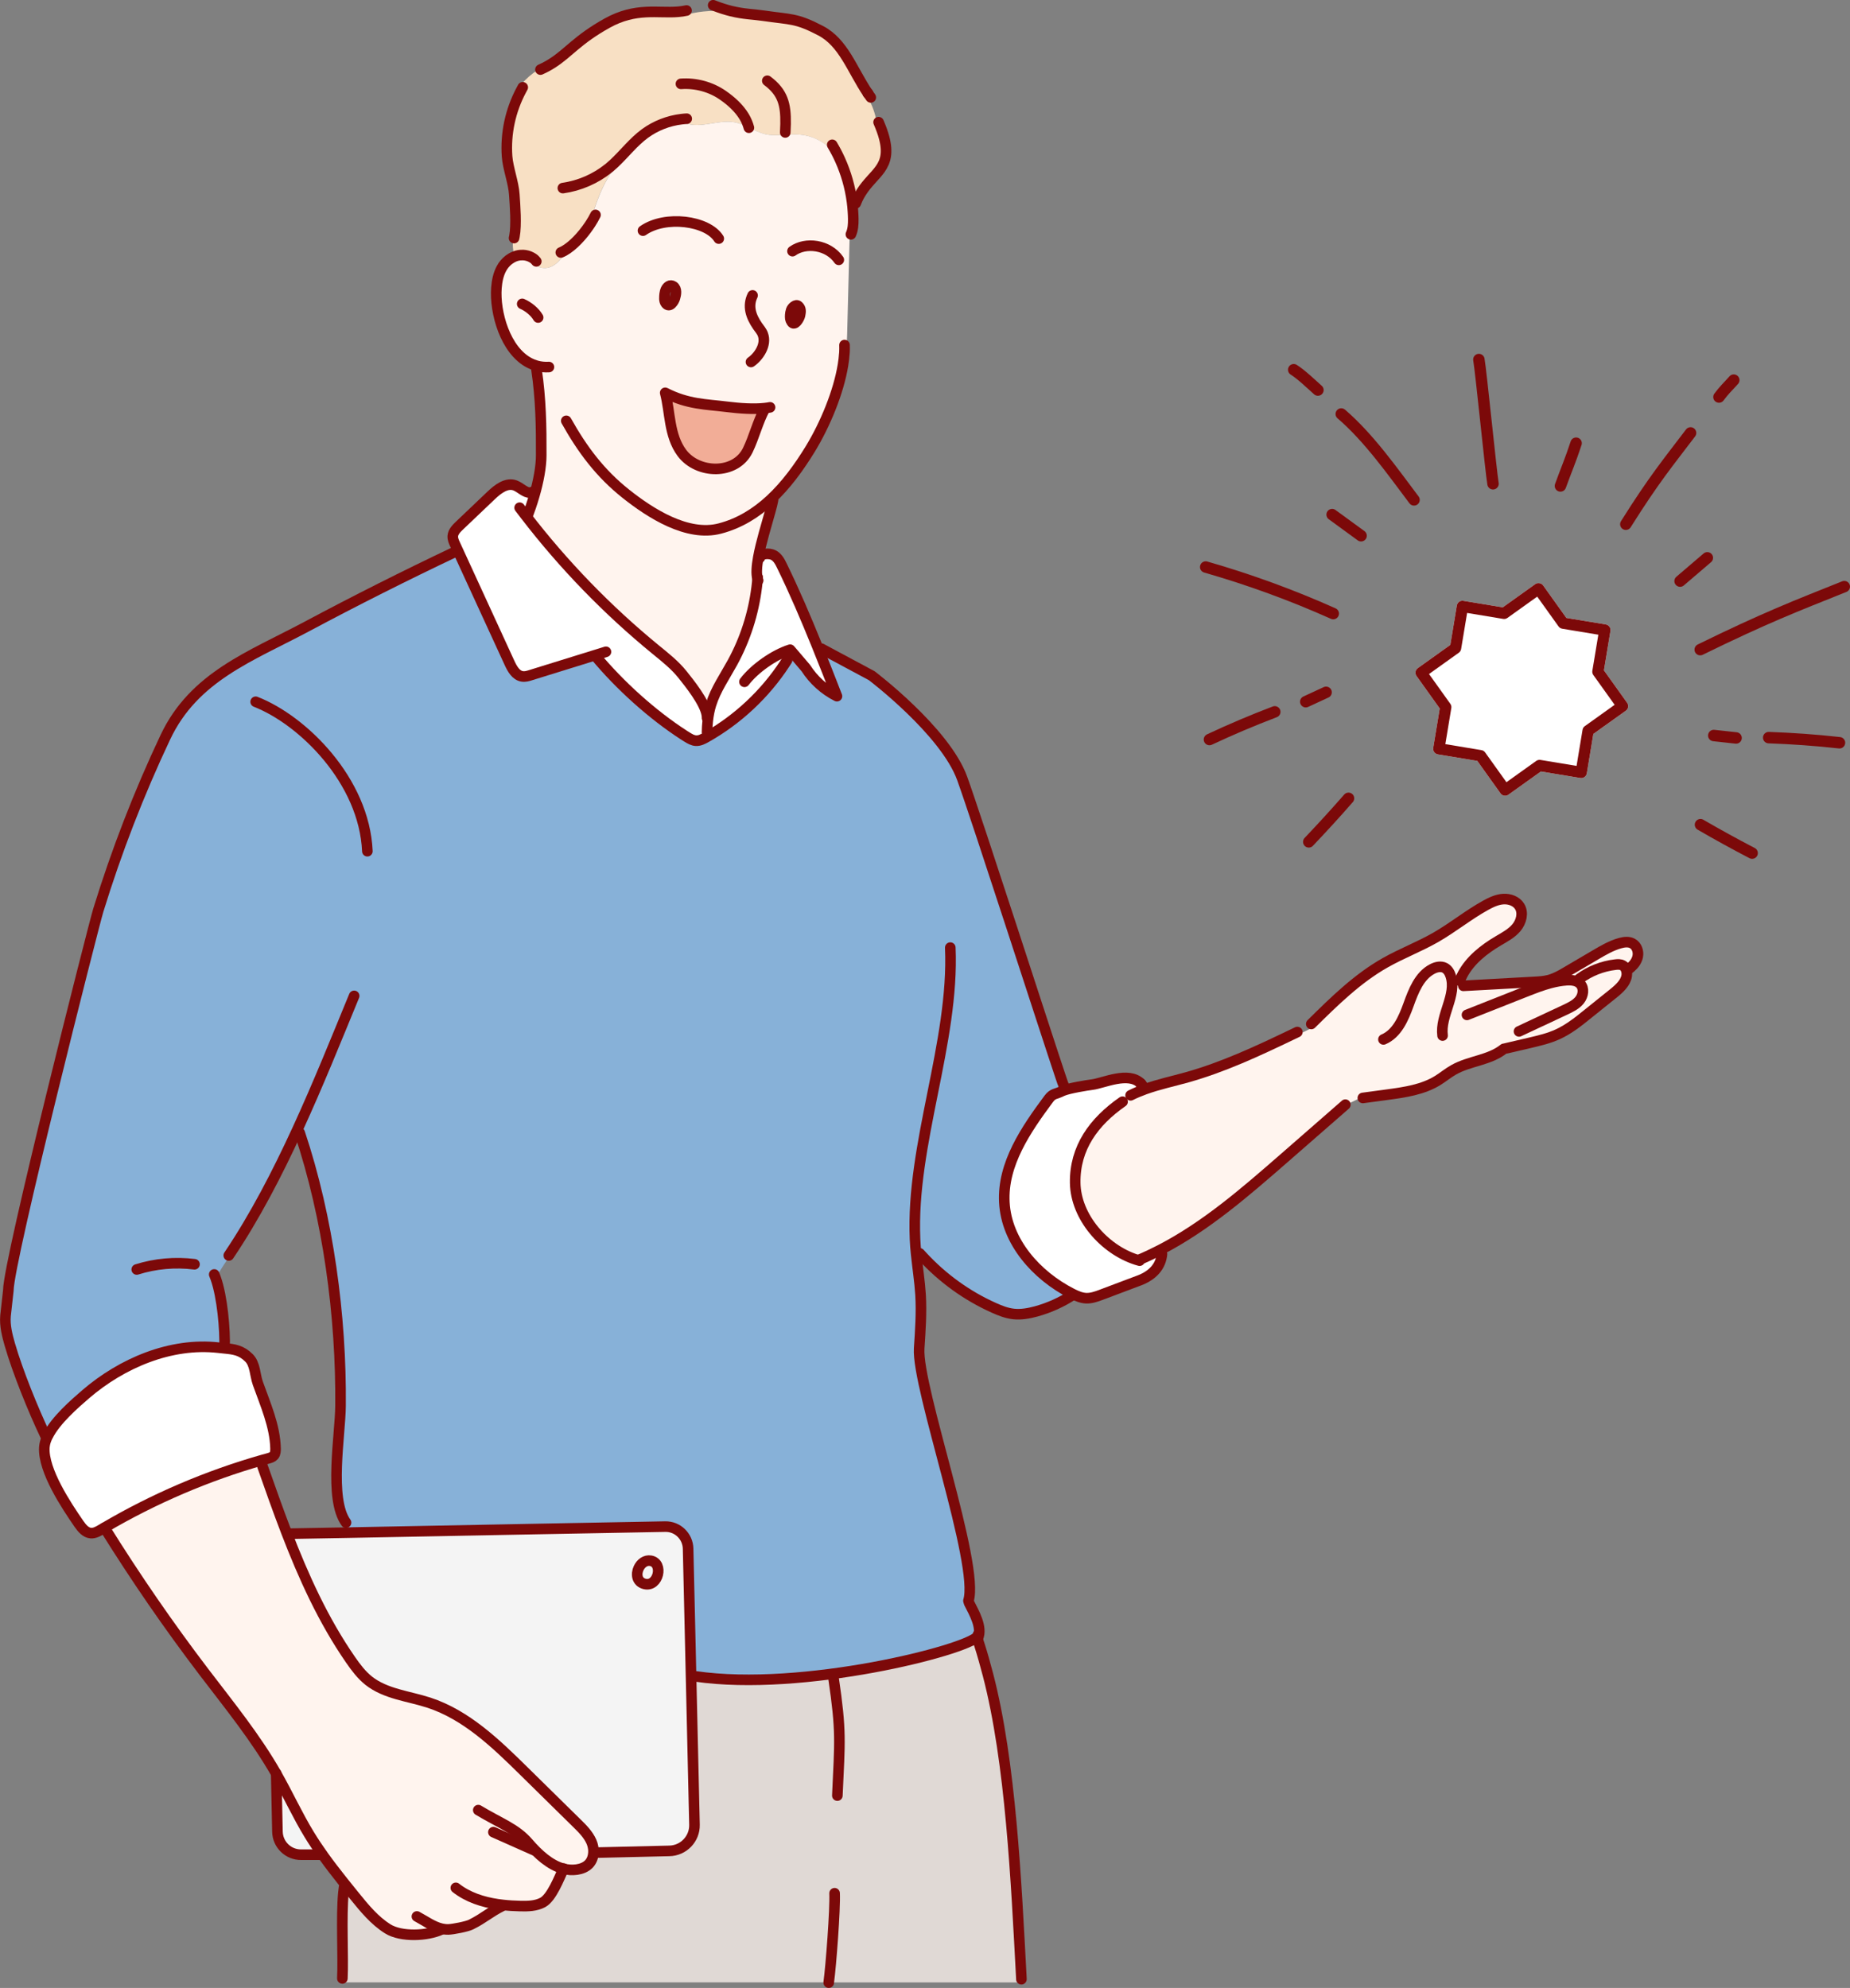 <?xml version="1.0" encoding="UTF-8"?>
<svg id="_レイヤー_2" data-name="レイヤー 2" xmlns="http://www.w3.org/2000/svg" viewBox="0 0 281.25 302.28">
  <rect x="0" y="0" width="281.25" height="302.28" fill="#808080" stroke="none"/>
  <defs>
    <style>
      .cls-1 {
        fill: #f4f4f4;
      }

      .cls-2 {
        fill: #fff;
      }

      .cls-3 {
        fill: #f2ad97;
      }

      .cls-4 {
        stroke-width: 1.61px;
      }

      .cls-4, .cls-5 {
        fill: none;
        stroke: #7c0909;
        stroke-linecap: round;
        stroke-linejoin: round;
      }

      .cls-6 {
        fill: #fff4ee;
      }

      .cls-7 {
        fill: #f8e0c4;
      }

      .cls-8 {
        fill: #e0d9d5;
      }

      .cls-9 {
        fill: #87b1d8;
      }

      .cls-5 {
        stroke-width: 1.74px;
      }

      .cls-10 {
        fill: #7c0909;
      }
    </style>
  </defs>
  <g id="_ベース" data-name="ベース">
    <g>
      <g>
        <g>
          <path class="cls-6" d="m247.3,147.86c-.05-.42-.25-.85-.62-1.05-.34-.19-.74-.17-1.13-.12-1.96.23-3.86.98-5.45,2.15l.09.22c-.15.06-.29.12-.44.18-.48-.22-1.06-.24-1.6-.21-.82.06-1.63.21-2.42.42l-.13-.47c.29-.09.58-.19.86-.32.65-.28,1.27-.64,1.88-1.01,1.42-.83,2.83-1.66,4.24-2.49,1.19-.7,2.39-1.4,3.72-1.77.62-.17,1.31-.26,1.87.05.67.36.96,1.23.81,1.97-.13.66-.54,1.22-1.05,1.66l.35.38c-.33.3-.67.6-1,.9.03-.17.03-.35.01-.53Z"/>
          <path class="cls-6" d="m239.76,149.24c.15-.06.29-.13.44-.18l-.09-.22c1.59-1.17,3.49-1.92,5.45-2.15.38-.05.79-.07,1.13.12.37.21.58.63.62,1.05.02.18.02.36-.01.53-.16,1.05-1.11,1.93-1.98,2.64-1.3,1.05-2.61,2.1-3.91,3.14-1.43,1.15-2.88,2.32-4.55,3.09-1.37.63-2.86.98-4.33,1.33-1.16.27-2.32.54-3.48.81l-.42.08c-2.16,1.75-5.23,1.82-7.65,3.2-.85.48-1.59,1.12-2.42,1.62-2.27,1.4-5.01,1.79-7.66,2.15-1.24.17-2.48.33-3.71.5l-.1-.18c-.87.48-1.77.91-2.68,1.31-3.08,2.69-6.16,5.38-9.24,8.07-5.88,5.13-11.86,10.33-18.75,13.89-1.02.53-2.07,1.02-3.14,1.48l-.5.03c-4.93-1.58-9.23-6.54-9.31-11.69-.08-5.32,2.83-9.3,7.2-12.34l-.11-.19c.44-.26.89-.48,1.36-.68l-.04-.1c.71-.36,1.45-.66,2.19-.93,2.08-.75,4.26-1.21,6.4-1.81,5.48-1.54,10.65-3.95,15.78-6.41l.05.1c1.17-.22,2.29-.68,3.28-1.33l-.23-.47c3.48-3.44,7.01-6.92,11.26-9.32,2.48-1.4,5.16-2.42,7.63-3.83,2.62-1.5,4.97-3.43,7.61-4.89.84-.46,1.73-.89,2.69-.95.96-.06,2,.31,2.49,1.13.6.98.25,2.32-.49,3.21-.74.89-1.8,1.44-2.79,2.03-2.15,1.27-4.21,2.9-5.38,5.07.07.59.3,1.16.66,1.63v.1c3.4-.19,6.8-.38,10.19-.56.73-.04,1.46-.08,2.17-.26.07-.02.13-.03.2-.05l.13.47c.79-.21,1.6-.36,2.42-.42.54-.04,1.12-.01,1.6.21Z"/>
          <path class="cls-2" d="m172.78,191.55l.5-.03c1.07-.45,2.11-.95,3.14-1.48.05.42.1.84.15,1.27-.45,1.98-2.17,2.96-3.3,3.38-2.44.9-3.45,1.32-5.89,2.22-.71.26-1.44.52-2.2.5-.7-.02-1.37-.29-2-.6-.08-.04-.16-.08-.24-.12-5.35-2.74-9.92-7.85-10.23-13.86-.31-5.83,3.29-11.06,6.76-15.75.64-.86,1.06-.66,2.01-1.16.04-.02.09-.04.14-.06.93-.4,3.64-.83,4.46-.93,1.68-.21,5.52-2.07,7.37-.17t0,0c.12.14.24.29.35.44.1.14.2.29.29.44-.75.27-1.48.57-2.19.93l.04.1c-.47.19-.93.42-1.36.68l.11.19c-4.37,3.04-7.28,7.02-7.2,12.34.08,5.16,4.38,10.11,9.31,11.69Z"/>
          <path class="cls-8" d="m125.99,301.43H52.05v-.59c.15-3.18-.2-9.42.16-13.03-.03-.53-.02-1.07.02-1.6.56.7,1.12,1.4,1.69,2.1,1.5,1.85,3.04,3.74,5.06,5,2.02,1.26,6,1.1,8.15.09v-.11c.35.08.7.12,1.06.11.68-.02,2.82-.43,3.43-.74,2-1,2.81-1.86,4.82-2.86l.02-.11c.88.1,1.76.15,2.64.17,1.16.03,2.38,0,3.41-.55,1.36-.73,2.5-3.71,3.16-5.13.66.17,1.33.22,2.03.12.67-.1,1.34-.35,1.82-.84.46-.47.67-1.1.7-1.76h.04s11.48-.26,11.48-.26c2.16-.02,3.9-1.81,3.84-3.98l-.52-22.52.65-.02c16.34,2.38,41.21-3.97,42.89-6.07.02.08.05.17.07.25-.02.05-.04.09-.06.13.1.29.19.57.28.86.49,1.52.91,3.07,1.31,4.58,3.47,13.31,4.29,31.49,5.08,46.19h.11c.04.19.07.39.1.58h-29.5Z"/>
          <path class="cls-7" d="m104.52,2.19c2.12-.57,4.4-.62,6.65-.5,1.92.47,3.33.47,4.9.7,4.17.61,4.97.33,8.67,2.27,3.51,1.83,4.74,5.85,7.21,9.54h0c.07.1.14.21.21.31l-.34.16c.75,1.2,1.25,2.56,1.46,3.95l.28-.04c.38.88.66,1.66.84,2.34,1.23,4.6-1.61,5.32-3.51,8.38-.2.31-.38.65-.55,1.01-.11.64-.34,1.27-.67,1.83-.03-.51-.08-1.02-.15-1.53-.29-2.17-.89-4.3-1.8-6.3l-.14.06c-1.18-2.16-3.48-3.67-5.93-3.89-1.77-.15-3.59.32-5.32-.08-.87-.2-1.67-.62-2.48-1.01-.7-.34-1.42-.66-2.19-.8-2.67-.48-5.68,1.27-8.01-.13l-.04-.36c-2.01.24-3.95,1-5.56,2.18-1.77,1.3-3.1,3.06-4.7,4.56l.41.29c-2.16,2.59-3.25,5.92-4.21,9.19-1.01,1.49-2.43,3.05-3.81,3.82l.18.3c-.6.95-1.36,1.88-2.43,2.22-1.07.34-2.47-.18-2.69-1.28l.13-.21s-.1-.06-.16-.09c-.37-.2-.81-.31-1.24-.33-.31-.01-.62.02-.92.1-.07.02-.13.04-.2.06-.08.02-.15.06-.23.09-.2-.92-.27-1.87-.2-2.82h.18c.02-.08.04-.17.06-.26.33-1.74.09-4.71-.02-6.35-.11-1.78-.97-4.02-1.1-5.79-.25-3.46.5-6.99,2.15-10.08l-.47-.25c1.27-1.79,3.12-3.17,5.2-3.86,2.47-1.58,3.81-3.57,8.32-6.08,4.38-2.44,7.73-1.47,10.79-1.73.43-.03.86-.1,1.28-.19l.16.59Z"/>
          <path class="cls-3" d="m110.53,61.85c1.91.24,4.05.39,5.74.2h0v.1c-1.06,1.95-1.62,4.32-2.59,6.31-1.85,3.8-7.63,3.64-10.03.39-1.97-2.67-1.75-6.19-2.52-9.12,3.48,1.77,6.11,1.72,9.4,2.13Z"/>
          <path class="cls-6" d="m116.27,62.05h0c-1.69.19-3.83.04-5.74-.2-3.29-.41-5.92-.36-9.4-2.13.77,2.93.55,6.45,2.52,9.12,2.4,3.25,8.18,3.41,10.03-.39.97-1.99,1.53-4.36,2.6-6.31v-.1Zm-8.17,45.05c-.26.83-.42,1.69-.51,2.55h-.1c0-.34-.02-.67-.05-1-.32-1.89-2.65-4.78-3.7-6.1-1.15-1.43-2.61-2.58-4.03-3.75-7.37-6.03-14.04-12.91-19.84-20.46.24-.42.5-.82.8-1.2.2-.58.4-1.19.57-1.8.62-2.16,1.04-4.39,1.05-6.12.02-4.37-.06-8.6-.72-13.07-.02-.11,0-.22,0-.33l.04-.23c-.06-.02-.12-.03-.18-.06-.31-.1-.61-.22-.89-.36-3.72-1.9-5.34-7.74-5.05-11.42.08-1.01.27-2.04.76-2.94.28-.51.66-.98,1.13-1.34.25-.19.51-.35.81-.47.08-.03.15-.06.23-.09.07-.02.13-.04.2-.06.3-.08.61-.11.92-.1.44.02.87.13,1.24.33.06.03.11.06.16.09l-.13.21c.23,1.1,1.62,1.62,2.69,1.28,1.07-.34,1.83-1.28,2.43-2.22l-.18-.3c1.38-.77,2.8-2.33,3.81-3.82.97-3.27,2.05-6.6,4.21-9.19l-.41-.29c1.6-1.49,2.93-3.25,4.7-4.56,1.61-1.18,3.55-1.94,5.56-2.18l.04.36c2.33,1.4,5.34-.35,8.01.13.77.14,1.48.46,2.19.8.81.39,1.61.8,2.48,1.01,1.73.4,3.55-.07,5.32.08,2.45.21,4.76,1.72,5.93,3.89l.14-.06c.9,2,1.51,4.13,1.8,6.3.07.51.12,1.02.15,1.53.03.38.04.76.05,1.15,0,.39,0,.78-.05,1.16-.05.4-.14.8-.31,1.17h-.19c-.13,5.07-.26,10.14-.39,15.22-.03.99-.06,2.02-.43,2.93-.04.55-.1,1.12-.2,1.71-.67,4.13-2.69,9.04-4.97,12.77-1.7,2.79-3.68,5.54-6.09,7.75-.02.56-.1,1.12-.25,1.67l.25.07c-.55,2-1.42,4.74-1.82,7.01-.24,1.32-.33,2.49-.11,3.25-.03.43-.08.85-.13,1.28-.5,4.02-1.76,7.94-3.71,11.49-1.14,2.08-2.52,4.06-3.23,6.32Zm13.52-59.15c.11-.57.16-1.05-.26-1.43-.36-.33-.96.24-1.09.65-.08.24-.12.51-.13.69-.02.47-.02.69.22,1.08.44.71,1.16-.52,1.26-1Zm-19.02-2.61c.17-.55.34-1.41-.23-1.8-.49-.33-.93.06-1.13.47-.11.24-.17.5-.19.69-.04.46-.13,1.06.19,1.45.58.72,1.22-.34,1.36-.81Z"/>
          <path class="cls-2" d="m79.88,78.35c5.8,7.55,12.47,14.43,19.84,20.46,1.42,1.16,2.88,2.31,4.03,3.75,1.05,1.31,3.38,4.21,3.7,6.1.03.33.05.66.05.99h.1c-.06.57-.09,1.13-.1,1.69l-.15.04c-.97.48-2.15.53-3.15.13l-.19.3c-4.86-3.13-9.82-7.63-13.48-12.04l-.04-.12c-3.26,1.01-6.51,2.02-9.77,3.03-.42.13-.87.26-1.31.2-.97-.14-1.53-1.16-1.94-2.05-2.62-5.7-5.23-11.39-7.85-17.09-.14-.3-.28-.61-.42-.91-.19-.42-.39-.86-.35-1.31.06-.63.55-1.13,1.01-1.57,1.61-1.53,3.22-3.06,4.83-4.6,1.01-.96,2.35-2,3.65-1.5.78.3,1.5,1.13,2.25,1.08.1.11.19.23.27.35l.39.1c-.17.61-.37,1.21-.57,1.8-.29.38-.56.78-.8,1.2Z"/>
          <path class="cls-2" d="m104.19,111.49c1.01.4,2.18.36,3.15-.13l.15-.04c.01-.56.04-1.12.1-1.68.09-.86.25-1.72.51-2.55.7-2.27,2.09-4.24,3.23-6.32,1.95-3.55,3.21-7.47,3.71-11.49.05-.42.1-.85.13-1.28-.22-.76-.13-1.93.11-3.25l.25.04c.11-.68,1.45-.72,2.07-.4.62.32.97.98,1.27,1.6,1.92,3.95,3.65,7.99,5.3,12.06,1.05,2.59,2.07,5.19,3.08,7.79-1.92-.97-3.57-2.46-4.73-4.27l-2.02-2.37-.12.1c-.18.62-.46,1.21-.83,1.73l-.22-.14c-3.03,4.62-7.16,8.49-11.97,11.21-.48.27-1,.54-1.55.51-.5-.03-.94-.29-1.36-.56-.14-.09-.29-.18-.43-.27l.19-.3Z"/>
          <path class="cls-1" d="m98.91,237.32c2.01.35,1.18,4.03-.91,3.53-1.19-.29-1.35-1.47-.92-2.4.33-.71,1.01-1.27,1.83-1.13Z"/>
          <path class="cls-1" d="m104.91,248.34l.15,6.59.52,22.52c.05,2.16-1.68,3.95-3.84,3.98l-11.48.27h-.04c.01-.28,0-.56-.06-.83-.05-.27-.13-.54-.24-.79-.47-1.11-1.35-1.98-2.21-2.82-2.69-2.65-5.38-5.29-8.06-7.93-4.27-4.2-8.76-8.54-14.45-10.41-3.11-1.02-6.59-1.31-9.15-3.34-1.1-.87-1.96-2.02-2.76-3.18-4.14-5.99-7.15-12.63-9.77-19.45.26.12.54.21.83.26.97-.01,4.28-.07,8.89-.16,13.68-.26,38.78-.75,47.89-.91,1.88-.04,3.43,1.46,3.48,3.34l.3,12.88Zm-6.9-7.49c2.08.5,2.92-3.18.91-3.53-.82-.14-1.5.42-1.83,1.13-.43.93-.27,2.11.92,2.4Z"/>
          <path class="cls-1" d="m47.02,278.94c.67,1.1,1.39,2.18,2.14,3.23-.61-.05-1.22-.1-1.83-.14h-1.54c-1.96.02-3.57-1.54-3.61-3.49l-.19-8.86c.05.08.09.16.13.24,1.69,2.98,3.11,6.11,4.89,9.03Z"/>
          <path class="cls-2" d="m15.81,232.32c-.14.08-.27.16-.41.24-.49.29-1.02.59-1.59.55-.79-.06-1.36-.76-1.81-1.41-1.9-2.77-5.46-8.11-5.26-11.63,0-.13.02-.25.05-.38.07-.43.23-.87.45-1.32,1.18-2.42,4.17-4.99,5.8-6.4,5.45-4.69,12.87-7.89,20.16-7.06.33.04.64.07.93.1,1.46.14,2.55.29,3.71,1.45.97.97.9,2.58,1.35,3.87,1.14,3.24,2.6,6.45,2.69,9.89,0,.38,0,.8-.25,1.09-.21.25-.55.35-.86.44-.28.08-.56.16-.84.23-8.41,2.4-16.52,5.87-24.06,10.3-.02.01-.05.03-.07.04Z"/>
          <path class="cls-6" d="m85.66,284.17c-.66,1.42-1.8,4.4-3.16,5.13-1.03.55-2.25.58-3.41.55-.87-.02-1.76-.07-2.64-.17l-.02.11c-2.01,1-2.82,1.86-4.82,2.86-.61.3-2.75.71-3.43.74-.36.01-.71-.03-1.05-.11v.11c-2.16,1.01-6.14,1.18-8.16-.09-2.02-1.26-3.56-3.15-5.06-5-.56-.7-1.13-1.39-1.69-2.1-1.05-1.32-2.09-2.66-3.07-4.03-.75-1.05-1.47-2.12-2.14-3.23-1.78-2.93-3.21-6.05-4.89-9.03-.04-.08-.09-.16-.13-.24-3.12-5.46-7.11-10.36-10.92-15.36-5.4-7.09-10.47-14.44-15.17-22.01v-.02c7.53-4.43,15.64-7.9,24.05-10.3l.31.82-.36.14c1.17,3.33,2.35,6.68,3.62,9.99,2.62,6.82,5.63,13.46,9.77,19.45.8,1.16,1.66,2.3,2.76,3.18,2.56,2.03,6.04,2.33,9.15,3.34,5.69,1.87,10.18,6.2,14.45,10.41,2.69,2.65,5.38,5.29,8.06,7.93.86.84,1.73,1.72,2.21,2.82.11.25.19.52.24.79.06.28.08.55.06.83-.03.66-.25,1.29-.7,1.76-.48.49-1.15.74-1.82.84-.7.1-1.38.05-2.03-.12Z"/>
          <path class="cls-9" d="m69.61,83.72c2.62,5.7,5.23,11.39,7.85,17.09.41.89.97,1.91,1.94,2.05.44.07.88-.06,1.31-.2,3.26-1.01,6.52-2.02,9.77-3.03l.04.12c3.66,4.41,8.62,8.91,13.48,12.04.14.09.29.18.43.27.42.26.87.53,1.36.56.55.03,1.07-.24,1.55-.51,4.81-2.71,8.95-6.59,11.97-11.21l.22.14c.37-.53.66-1.12.83-1.73l.12-.1,2.02,2.37c1.16,1.81,2.81,3.3,4.73,4.27-1.01-2.6-2.03-5.2-3.08-7.79.84.44,1.65.93,2.43,1.47h0c1.98,1.07,3.97,2.14,5.95,3.2,0,0,11.16,8.44,13.76,15.63,2.35,6.52,12.75,38.8,14.97,45.39l-.34.02c.14.72.38,1.42.69,2.07-.05.02-.1.04-.14.06-.95.5-1.37.3-2.01,1.16-3.48,4.69-7.07,9.92-6.76,15.75.31,6,4.87,11.12,10.23,13.86.08.04.16.08.24.12l-.03.06c-1.73,1.13-3.64,2-5.63,2.54-1.1.3-2.26.51-3.4.39-1.05-.11-2.05-.51-3.02-.94-4.09-1.84-7.8-4.51-10.84-7.81l-.25.23c-.25-.19-.49-.4-.72-.62.21,2.07.55,4.14.67,6.22.16,2.71-.02,5.42-.21,8.13-.4,5.94,9.21,32.87,7.49,38.38l.1.34c.77,1.52,2.05,3.73,1.34,5.35-.02-.08-.04-.17-.07-.25-1.68,2.1-26.55,8.46-42.89,6.07l-.65.02-.15-6.59-.3-12.88c-.05-1.88-1.6-3.37-3.48-3.34-9.12.17-34.21.66-47.89.91-.26-.47-.55-.92-.86-1.35l.23-.17c-2.62-3.63-.88-13.27-.83-17.74.13-13.63-1.88-28.61-6.21-41.54l-.14.04c-.06-.21-.11-.42-.16-.63-3.09,6.76-6.51,13.35-10.48,19.24l.16.11c-.76,1.09-1.48,2.2-2.14,3.35,1,2.84,1.44,7.82,1.35,10.56v.1c-.3-.03-.62-.06-.94-.1-7.29-.82-14.71,2.38-20.16,7.06-1.63,1.41-4.62,3.98-5.8,6.4l-.36-.11c-1.85-3.89-4.19-9.66-5.39-13.8-.41-1.43-.79-2.91-.66-4.4l.43-3.86c0-4.45,12.99-55.56,13.67-57.79,2.76-9,6.18-17.81,10.2-26.32,4.35-9.22,12.97-12.28,21.46-16.81,7.46-3.98,15.01-7.78,22.64-11.4l.37-.17Z"/>
        </g>
        <g>
          <path class="cls-4" d="m101.24,44.01c.2-.41.63-.8,1.13-.47.57.39.4,1.25.23,1.8-.14.47-.78,1.53-1.36.81-.32-.4-.23-.99-.19-1.45.02-.19.08-.45.19-.69Z"/>
          <path class="cls-4" d="m120.27,47.18c.13-.42.73-.98,1.09-.65.43.38.38.86.26,1.43-.1.47-.82,1.7-1.26,1-.25-.39-.24-.61-.22-1.08.01-.19.05-.46.13-.69Z"/>
          <path class="cls-4" d="m114.41,44.92c-.78,1.63-.27,3.16.76,4.66.26.37.65.82.8,1.25.62,1.62-.67,3.44-1.8,4.21"/>
          <path class="cls-4" d="m97.75,35.07c3.39-2.38,9.81-1.54,11.52,1.21"/>
          <path class="cls-4" d="m120.48,38.19c2.01-1.45,5.44-.99,7.04,1.32"/>
          <path class="cls-4" d="m86.09,63.99c2.46,4.39,5.15,7.99,9.08,11.11,3.67,2.91,9.32,6.58,14.29,5.26,2.97-.78,5.48-2.35,7.64-4.35,2.4-2.22,4.38-4.96,6.09-7.75,2.27-3.73,4.3-8.64,4.97-12.77.1-.59.16-1.16.2-1.71,0-.08.01-.15.02-.23.02-.37.02-.73.01-1.08"/>
          <path class="cls-4" d="m81.53,39.74s-.01-.02-.02-.02c-.16-.21-.36-.39-.59-.52-.05-.03-.1-.06-.16-.09-.37-.2-.81-.31-1.24-.33-.31-.01-.62.02-.92.1-.07.02-.13.04-.2.06-.08.02-.15.06-.23.09-.29.12-.56.29-.81.47-.47.36-.86.83-1.13,1.34-.49.91-.68,1.93-.76,2.94-.28,3.68,1.33,9.53,5.05,11.42.29.15.59.27.89.36.06.02.12.04.18.06.58.16,1.2.23,1.86.19"/>
          <path class="cls-4" d="m79.39,46.21c.96.42,1.92,1.21,2.42,2.07"/>
          <path class="cls-4" d="m115.26,88.26c-.03-.08-.06-.16-.09-.25-.22-.76-.13-1.93.11-3.25.41-2.27,1.27-5.01,1.82-7.01.19-.67.34-1.26.42-1.72"/>
          <path class="cls-4" d="m81.56,55.84c0,.11-.01.22,0,.33.67,4.47.74,8.7.72,13.07,0,1.73-.42,3.96-1.05,6.12-.17.61-.37,1.21-.57,1.8-.12.36-.25.71-.38,1.05"/>
          <path class="cls-4" d="m116.28,62.15c-1.07,1.95-1.63,4.32-2.6,6.31-1.85,3.8-7.63,3.64-10.03.39-1.97-2.67-1.75-6.19-2.52-9.12,3.48,1.77,6.11,1.72,9.4,2.13,1.91.24,4.05.39,5.74.2h0c.29-.03.55-.07.8-.12"/>
          <path class="cls-4" d="m113.85,19.42c-.16-.59-.4-1.15-.7-1.66-.78-1.3-1.95-2.37-3.26-3.28-1.83-1.27-4.12-1.89-6.37-1.73"/>
          <path class="cls-4" d="m119.38,20.14c.02-.45.04-.88.05-1.29.05-2.99-.42-4.8-2.78-6.57"/>
          <path class="cls-4" d="m78.15,36.2c.02-.09.04-.17.06-.27.33-1.74.09-4.71-.02-6.35-.11-1.78-.97-4.02-1.1-5.79-.25-3.46.5-6.99,2.15-10.08.07-.14.15-.29.23-.43"/>
          <path class="cls-4" d="m82.16,10.58c.69-.31,1.28-.63,1.82-.98,2.47-1.58,3.81-3.57,8.32-6.08,4.38-2.44,7.73-1.47,10.79-1.73.43-.03.86-.1,1.28-.19"/>
          <path class="cls-4" d="m131.96,14.21c.07.1.14.2.21.3s.14.2.21.3"/>
          <path class="cls-4" d="m108.42.8c1.04.41,1.94.69,2.75.89,1.92.47,3.33.47,4.9.7,4.17.61,4.97.33,8.67,2.27,3.51,1.83,4.74,5.85,7.21,9.54"/>
          <path class="cls-4" d="m133.57,18.58c.38.88.66,1.66.84,2.34,1.23,4.6-1.61,5.32-3.51,8.38-.2.31-.38.65-.55,1.01-.09.19-.17.39-.25.6"/>
          <path class="cls-4" d="m90.53,32.68c-.2.41-.46.87-.76,1.33-.07.11-.14.22-.22.33-1.01,1.49-2.43,3.05-3.81,3.82,0,0,0,0-.01,0-.16.09-.32.17-.47.23"/>
          <path class="cls-4" d="m104.4,18.05c-.26.01-.53.04-.79.07-2.01.24-3.95,1-5.56,2.18-1.77,1.3-3.1,3.06-4.7,4.56-.23.21-.46.42-.7.62-.05.04-.1.07-.14.11-1.97,1.59-4.4,2.65-6.94,3.01"/>
          <path class="cls-4" d="m126.52,22.02c.44.74.85,1.51,1.2,2.3.9,2,1.51,4.13,1.8,6.3.07.51.12,1.02.15,1.53.03.38.04.76.05,1.15,0,.39,0,.78-.05,1.16-.05.4-.14.8-.31,1.17"/>
          <line class="cls-4" x1="131.96" y1="14.2" x2="131.96" y2="14.21"/>
          <path class="cls-4" d="m80.94,74.8c-.12.06-.25.09-.36.1-.74.05-1.47-.78-2.25-1.08-1.3-.5-2.64.54-3.65,1.5-1.61,1.53-3.22,3.06-4.83,4.6-.46.44-.95.94-1.01,1.57-.04.46.16.9.35,1.31.14.3.28.61.42.91,2.62,5.7,5.23,11.39,7.85,17.09.41.89.97,1.91,1.94,2.05.44.07.88-.06,1.31-.2,3.26-1.01,6.52-2.02,9.77-3.03.55-.17,1.09-.34,1.64-.51"/>
          <path class="cls-4" d="m79,77.2c.29.39.58.77.88,1.15,5.8,7.55,12.47,14.43,19.84,20.46,1.42,1.16,2.88,2.31,4.03,3.75,1.05,1.31,3.38,4.21,3.7,6.1.03.17.04.34.04.5"/>
          <path class="cls-4" d="m115.19,87.78c0,.08-.01.16-.02.24-.03.43-.08.85-.13,1.28-.5,4.02-1.76,7.94-3.71,11.49-1.14,2.08-2.52,4.06-3.23,6.32-.26.83-.42,1.69-.51,2.55-.06.55-.09,1.12-.1,1.68"/>
          <path class="cls-4" d="m113.18,103.67c1.53-2.02,4.53-4.12,6.94-4.88l.37.43,2.02,2.37c1.16,1.81,2.81,3.3,4.73,4.27-1.01-2.6-2.03-5.2-3.08-7.79-1.65-4.07-3.37-8.11-5.3-12.06-.3-.62-.65-1.28-1.27-1.6-.62-.32-1.96-.29-2.07.4"/>
          <path class="cls-4" d="m38.87,106.71c7.17,2.8,16.51,12,16.98,22.72"/>
          <path class="cls-4" d="m69.24,83.89c-7.63,3.62-15.19,7.42-22.64,11.4-8.5,4.53-17.11,7.59-21.46,16.81-4.02,8.51-7.43,17.32-10.2,26.32-.69,2.23-13.67,53.34-13.67,57.79l-.43,3.86c-.13,1.49.25,2.97.66,4.4,1.2,4.14,3.54,9.9,5.39,13.8"/>
          <path class="cls-4" d="m7.24,218.38c-.22.45-.38.89-.45,1.32-.02.13-.04.25-.05.38-.21,3.52,3.35,8.86,5.26,11.63.45.65,1.02,1.35,1.81,1.41.57.04,1.1-.26,1.59-.55.14-.08.27-.16.41-.24.02-.02.05-.03.07-.04,7.54-4.43,15.65-7.9,24.06-10.3.28-.08.56-.16.84-.23.32-.09.65-.19.86-.44.25-.29.25-.71.25-1.09-.09-3.43-1.54-6.65-2.69-9.89-.46-1.29-.38-2.9-1.35-3.87-1.16-1.16-2.25-1.31-3.71-1.45-.29-.03-.61-.06-.93-.1-7.29-.82-14.71,2.38-20.16,7.06-1.63,1.41-4.62,3.98-5.8,6.4Z"/>
          <path class="cls-4" d="m34.14,204.92c.09-2.73-.34-7.72-1.35-10.56-.07-.2-.14-.39-.22-.57"/>
          <path class="cls-4" d="m34.78,190.9c3.97-5.9,7.38-12.49,10.48-19.24,3.1-6.75,5.88-13.67,8.58-20.23"/>
          <path class="cls-4" d="m45.56,172.24c4.33,12.93,6.34,27.91,6.21,41.54-.04,4.47-1.79,14.11.83,17.74"/>
          <path class="cls-4" d="m15.89,232.3c4.71,7.57,9.77,14.92,15.17,22.01,3.81,5,7.8,9.9,10.92,15.36.05.08.09.16.13.24,1.69,2.98,3.11,6.11,4.89,9.03.67,1.1,1.39,2.18,2.14,3.23.98,1.37,2.02,2.71,3.07,4.03.56.7,1.12,1.4,1.69,2.1,1.5,1.85,3.04,3.74,5.06,5,2.02,1.26,6,1.1,8.15.09"/>
          <path class="cls-4" d="m63.38,291.41c1.24.66,2.43,1.55,3.75,1.86.34.08.69.12,1.05.11.68-.02,2.82-.43,3.43-.74,2-1,2.81-1.86,4.82-2.86"/>
          <path class="cls-4" d="m69.3,287.06c1.82,1.43,4.06,2.16,6.38,2.5.26.04.52.07.78.1.88.1,1.76.15,2.64.17,1.16.03,2.38,0,3.41-.55,1.36-.73,2.5-3.71,3.16-5.13,0,0,0-.02.01-.02"/>
          <path class="cls-4" d="m39.9,222.94c1.17,3.33,2.35,6.68,3.62,9.99,2.62,6.82,5.63,13.46,9.77,19.45.8,1.16,1.66,2.3,2.76,3.18,2.56,2.03,6.04,2.33,9.15,3.34,5.69,1.87,10.18,6.2,14.45,10.41,2.69,2.65,5.38,5.29,8.06,7.93.86.84,1.73,1.72,2.21,2.82.11.25.19.52.24.79.06.28.08.55.06.83-.03.66-.25,1.29-.7,1.76-.48.49-1.15.74-1.82.84-.7.1-1.38.05-2.03-.12-2.06-.54-3.88-2.23-5.33-3.91-1.9-2.22-4.22-2.96-7.63-5.01"/>
          <path class="cls-4" d="m75.01,278.59c2.05.91,4.09,1.82,6.14,2.73"/>
          <path class="cls-4" d="m48.99,282.02h-1.66s-1.54,0-1.54,0c-1.96.02-3.57-1.54-3.61-3.49l-.19-8.86"/>
          <path class="cls-4" d="m44.08,233.2s.13,0,.27,0c.97-.01,4.28-.07,8.89-.16,13.68-.26,38.78-.75,47.89-.91,1.88-.04,3.43,1.46,3.48,3.34l.3,12.88.15,6.59.52,22.52c.05,2.16-1.68,3.95-3.84,3.98l-11.48.27"/>
          <path class="cls-4" d="m97.09,238.45c-.43.93-.27,2.11.92,2.4,2.08.5,2.92-3.18.91-3.53-.82-.14-1.5.42-1.83,1.13Z"/>
          <path class="cls-4" d="m147.23,243.4c1.72-5.5-7.89-32.44-7.49-38.38.18-2.71.37-5.42.21-8.13-.13-2.08-.46-4.15-.67-6.22-.08-.74-.14-1.49-.17-2.24-.64-14.42,5.98-29.92,5.36-44.34"/>
          <path class="cls-4" d="m124.88,98.64c.56.3,1.13.61,1.69.91,1.98,1.06,3.97,2.13,5.95,3.19,0,0,11.16,8.44,13.76,15.63,2.35,6.52,12.75,38.8,14.97,45.39.23.68.37,1.09.41,1.16"/>
          <path class="cls-4" d="m139.83,190.59c.14.16.28.31.42.46,3.04,3.3,6.75,5.98,10.84,7.81.97.44,1.97.83,3.02.94,1.14.12,2.29-.09,3.4-.39,2-.55,3.9-1.41,5.63-2.54"/>
          <path class="cls-4" d="m173.43,164.75c-1.85-1.89-5.69-.04-7.37.17-.82.1-3.52.54-4.46.93-.05.02-.1.04-.14.06-.95.5-1.37.3-2.01,1.16-3.48,4.69-7.07,9.92-6.76,15.75.31,6,4.87,11.12,10.23,13.86.08.04.16.08.24.12.63.31,1.3.58,2,.6.76.02,1.49-.24,2.2-.5,2.44-.9,3.45-1.32,5.89-2.22,1.13-.42,2.85-1.4,3.3-3.38.05-.2.08-.4.1-.62"/>
          <path class="cls-4" d="m173.86,165.32s-.05-.09-.08-.13c-.1-.17-.22-.31-.35-.44"/>
          <path class="cls-4" d="m170.66,167.52c-4.37,3.04-7.28,7.02-7.2,12.34.08,5.16,4.38,10.11,9.31,11.69.16.05.32.1.48.14"/>
          <path class="cls-4" d="m173.28,191.52c1.07-.45,2.11-.95,3.14-1.48,6.89-3.56,12.88-8.77,18.75-13.89,3.08-2.69,6.16-5.38,9.24-8.07.04-.04.08-.07.12-.11"/>
          <path class="cls-4" d="m171.88,166.55c.71-.36,1.45-.66,2.19-.93,2.08-.75,4.26-1.21,6.4-1.81,5.48-1.54,10.65-3.95,15.78-6.41.32-.16.65-.31.98-.47"/>
          <path class="cls-4" d="m207.19,166.95c1.24-.17,2.48-.33,3.71-.5,2.65-.36,5.39-.75,7.66-2.15.83-.51,1.57-1.14,2.42-1.62,2.41-1.38,5.49-1.45,7.65-3.2"/>
          <path class="cls-4" d="m210.32,158.05c2.06-.87,3.05-3.17,3.81-5.27.76-2.1,1.64-4.41,3.62-5.44.59-.31,1.31-.47,1.89-.17.46.24.74.72.9,1.21.98,2.94-1.63,6.01-1.23,9.08"/>
          <path class="cls-4" d="m223.02,154.32l8.9-3.52c1.25-.49,2.51-.99,3.81-1.33.79-.21,1.6-.36,2.42-.42.54-.04,1.12-.01,1.6.21.2.09.38.22.53.39.58.66.42,1.73-.13,2.42-.55.69-1.37,1.08-2.17,1.46-2.35,1.1-4.7,2.2-7.05,3.3"/>
          <path class="cls-4" d="m229.05,159.39c1.16-.27,2.32-.54,3.48-.81,1.47-.35,2.96-.69,4.33-1.33,1.67-.77,3.12-1.93,4.55-3.09,1.3-1.05,2.61-2.1,3.91-3.14.87-.7,1.82-1.58,1.98-2.64.03-.17.03-.35.01-.53-.05-.42-.25-.85-.62-1.05-.34-.19-.74-.17-1.13-.12-1.96.23-3.86.98-5.45,2.15"/>
          <path class="cls-4" d="m222.47,149.9c.19-.01.39-.02.58-.03,3.4-.19,6.79-.38,10.18-.56.73-.04,1.46-.08,2.17-.26.07-.02.13-.03.2-.05.29-.09.58-.19.86-.32.65-.28,1.27-.64,1.88-1.01,1.42-.83,2.83-1.66,4.24-2.49,1.19-.7,2.39-1.4,3.72-1.77.62-.17,1.31-.26,1.87.05.67.36.96,1.23.81,1.97-.13.66-.54,1.22-1.05,1.66-.07.06-.15.12-.22.18"/>
          <path class="cls-4" d="m199.35,155.7c3.48-3.44,7.01-6.92,11.26-9.32,2.48-1.4,5.16-2.42,7.63-3.83,2.62-1.5,4.97-3.43,7.61-4.89.84-.46,1.73-.89,2.69-.95.96-.06,2,.31,2.49,1.13.6.98.25,2.32-.49,3.21-.74.89-1.8,1.44-2.79,2.03-2.15,1.27-4.21,2.9-5.38,5.07-.17.32-.32.64-.45.98"/>
          <path class="cls-4" d="m148.61,249.22c.1.29.19.57.28.86.49,1.52.91,3.07,1.31,4.58,3.47,13.31,4.29,31.49,5.08,46.19,0,.03,0,.07,0,.1"/>
          <path class="cls-4" d="m147.33,243.74c.77,1.52,2.05,3.73,1.34,5.35-.02.05-.04.09-.06.13"/>
          <path class="cls-4" d="m126.71,255.1c1.22,8.27.97,9.58.59,17.93"/>
          <path class="cls-4" d="m20.79,193.03c2.82-.89,5.84-1.16,8.78-.79"/>
          <path class="cls-4" d="m52.31,286.98c-.04.25-.07.53-.1.82-.36,3.61,0,9.85-.16,13.03"/>
          <path class="cls-4" d="m126.88,287.88c.11,2.4-.55,11.09-.89,13.54,0,.02,0,.03,0,.05"/>
          <path class="cls-4" d="m90.53,99.76c3.66,4.41,8.62,8.91,13.48,12.04.14.09.29.18.43.27.42.26.87.53,1.36.56.55.03,1.07-.24,1.55-.51,4.81-2.71,8.95-6.59,11.97-11.21.11-.17.23-.35.34-.53"/>
          <path class="cls-4" d="m148.68,248.55c.03.08,0,.18-.08.28-1.68,2.1-26.55,8.46-42.89,6.07"/>
          <path class="cls-4" d="m173.43,164.75s0,0,0,0"/>
        </g>
      </g>
      <g>
        <g>
          <path class="cls-5" d="m183.3,86.22c6.62,1.9,13.11,4.27,19.39,7.08"/>
          <path class="cls-5" d="m198.97,128.01c2.06-2.17,4.08-4.37,6.04-6.62"/>
          <path class="cls-5" d="m183.87,112.45c3.26-1.53,6.57-2.93,9.93-4.21"/>
          <path class="cls-5" d="m198.51,106.7c1.03-.48,2.06-.96,3.09-1.43"/>
          <path class="cls-5" d="m202.52,78.25c1.46,1.07,2.93,2.14,4.4,3.21"/>
          <path class="cls-5" d="m224.83,54.67c.32,1.79,1.84,17.11,2.15,18.89"/>
          <path class="cls-5" d="m203.91,62.95c4.2,3.61,7.73,8.64,11.06,13.06"/>
          <path class="cls-5" d="m196.68,56.22c1.16.73,2.66,2.18,3.68,3.09"/>
          <path class="cls-5" d="m280.38,89.2c-7.3,2.92-12.05,4.75-21.9,9.58"/>
          <path class="cls-5" d="m266.37,129.72c-2.65-1.38-5.27-2.82-7.85-4.32"/>
          <path class="cls-5" d="m279.65,112.94c-3.58-.4-7.16-.65-10.76-.78"/>
          <path class="cls-5" d="m263.93,112.21c-1.13-.12-2.26-.24-3.39-.37"/>
          <path class="cls-5" d="m259.56,84.82c-1.38,1.18-2.76,2.36-4.14,3.54"/>
          <path class="cls-5" d="m239.61,67.39c-.83,2.56-1.52,4.1-2.38,6.5"/>
          <path class="cls-5" d="m257.01,65.83c-3.37,4.46-5.48,6.94-9.84,13.88"/>
          <path class="cls-5" d="m263.58,57.8c-1.04,1.16-1.44,1.48-2.25,2.57"/>
        </g>
        <g>
          <path class="cls-2" d="m228.68,120.99c-.22-.04-.42-.15-.56-.35l-3.53-4.94-5.99-.99c-.47-.08-.79-.52-.71-.99l.99-5.99-3.53-4.94c-.13-.19-.19-.42-.15-.64s.16-.43.35-.56l4.94-3.53.99-5.99c.08-.47.52-.79.99-.71l5.99.99,4.94-3.53c.37-.27.94-.17,1.2.2l3.53,4.94,5.99.99c.47.08.79.52.71.99l-.99,5.99,3.53,4.94c.13.19.19.42.15.64s-.16.43-.35.56l-4.94,3.53-.99,5.99c-.08.47-.52.79-.99.71l-5.99-.99-4.94,3.53c-.19.14-.42.19-.64.15Z"/>
          <path class="cls-10" d="m228.68,120.99c-.22-.04-.42-.15-.56-.35l-3.53-4.94-5.99-.99c-.47-.08-.79-.52-.71-.99l.99-5.99-3.53-4.94c-.13-.19-.19-.42-.15-.64s.16-.43.35-.56l4.94-3.53.99-5.99c.08-.47.52-.79.99-.71l5.99.99,4.94-3.53c.37-.27.94-.17,1.2.2l3.53,4.94,5.99.99c.47.08.79.52.71.99l-.99,5.99,3.53,4.94c.13.19.19.42.15.64s-.16.43-.35.56l-4.94,3.53-.99,5.99c-.08.47-.52.79-.99.71l-5.99-.99-4.94,3.53c-.19.14-.42.19-.64.15Zm-8.95-7.84l5.49.91c.23.04.43.16.56.35l3.24,4.53,4.53-3.24c.19-.13.42-.19.64-.15l5.49.91.91-5.49c.04-.23.16-.43.35-.56l4.53-3.24-3.24-4.53c-.13-.19-.19-.42-.15-.64l.91-5.49-5.49-.91c-.23-.04-.43-.16-.56-.35l-3.24-4.53-4.53,3.24c-.19.13-.42.19-.64.15l-5.49-.91-.91,5.49c-.04.23-.16.43-.35.56l-4.53,3.24,3.24,4.53c.13.19.19.42.15.64l-.91,5.49Z"/>
        </g>
      </g>
    </g>
  </g>
</svg>